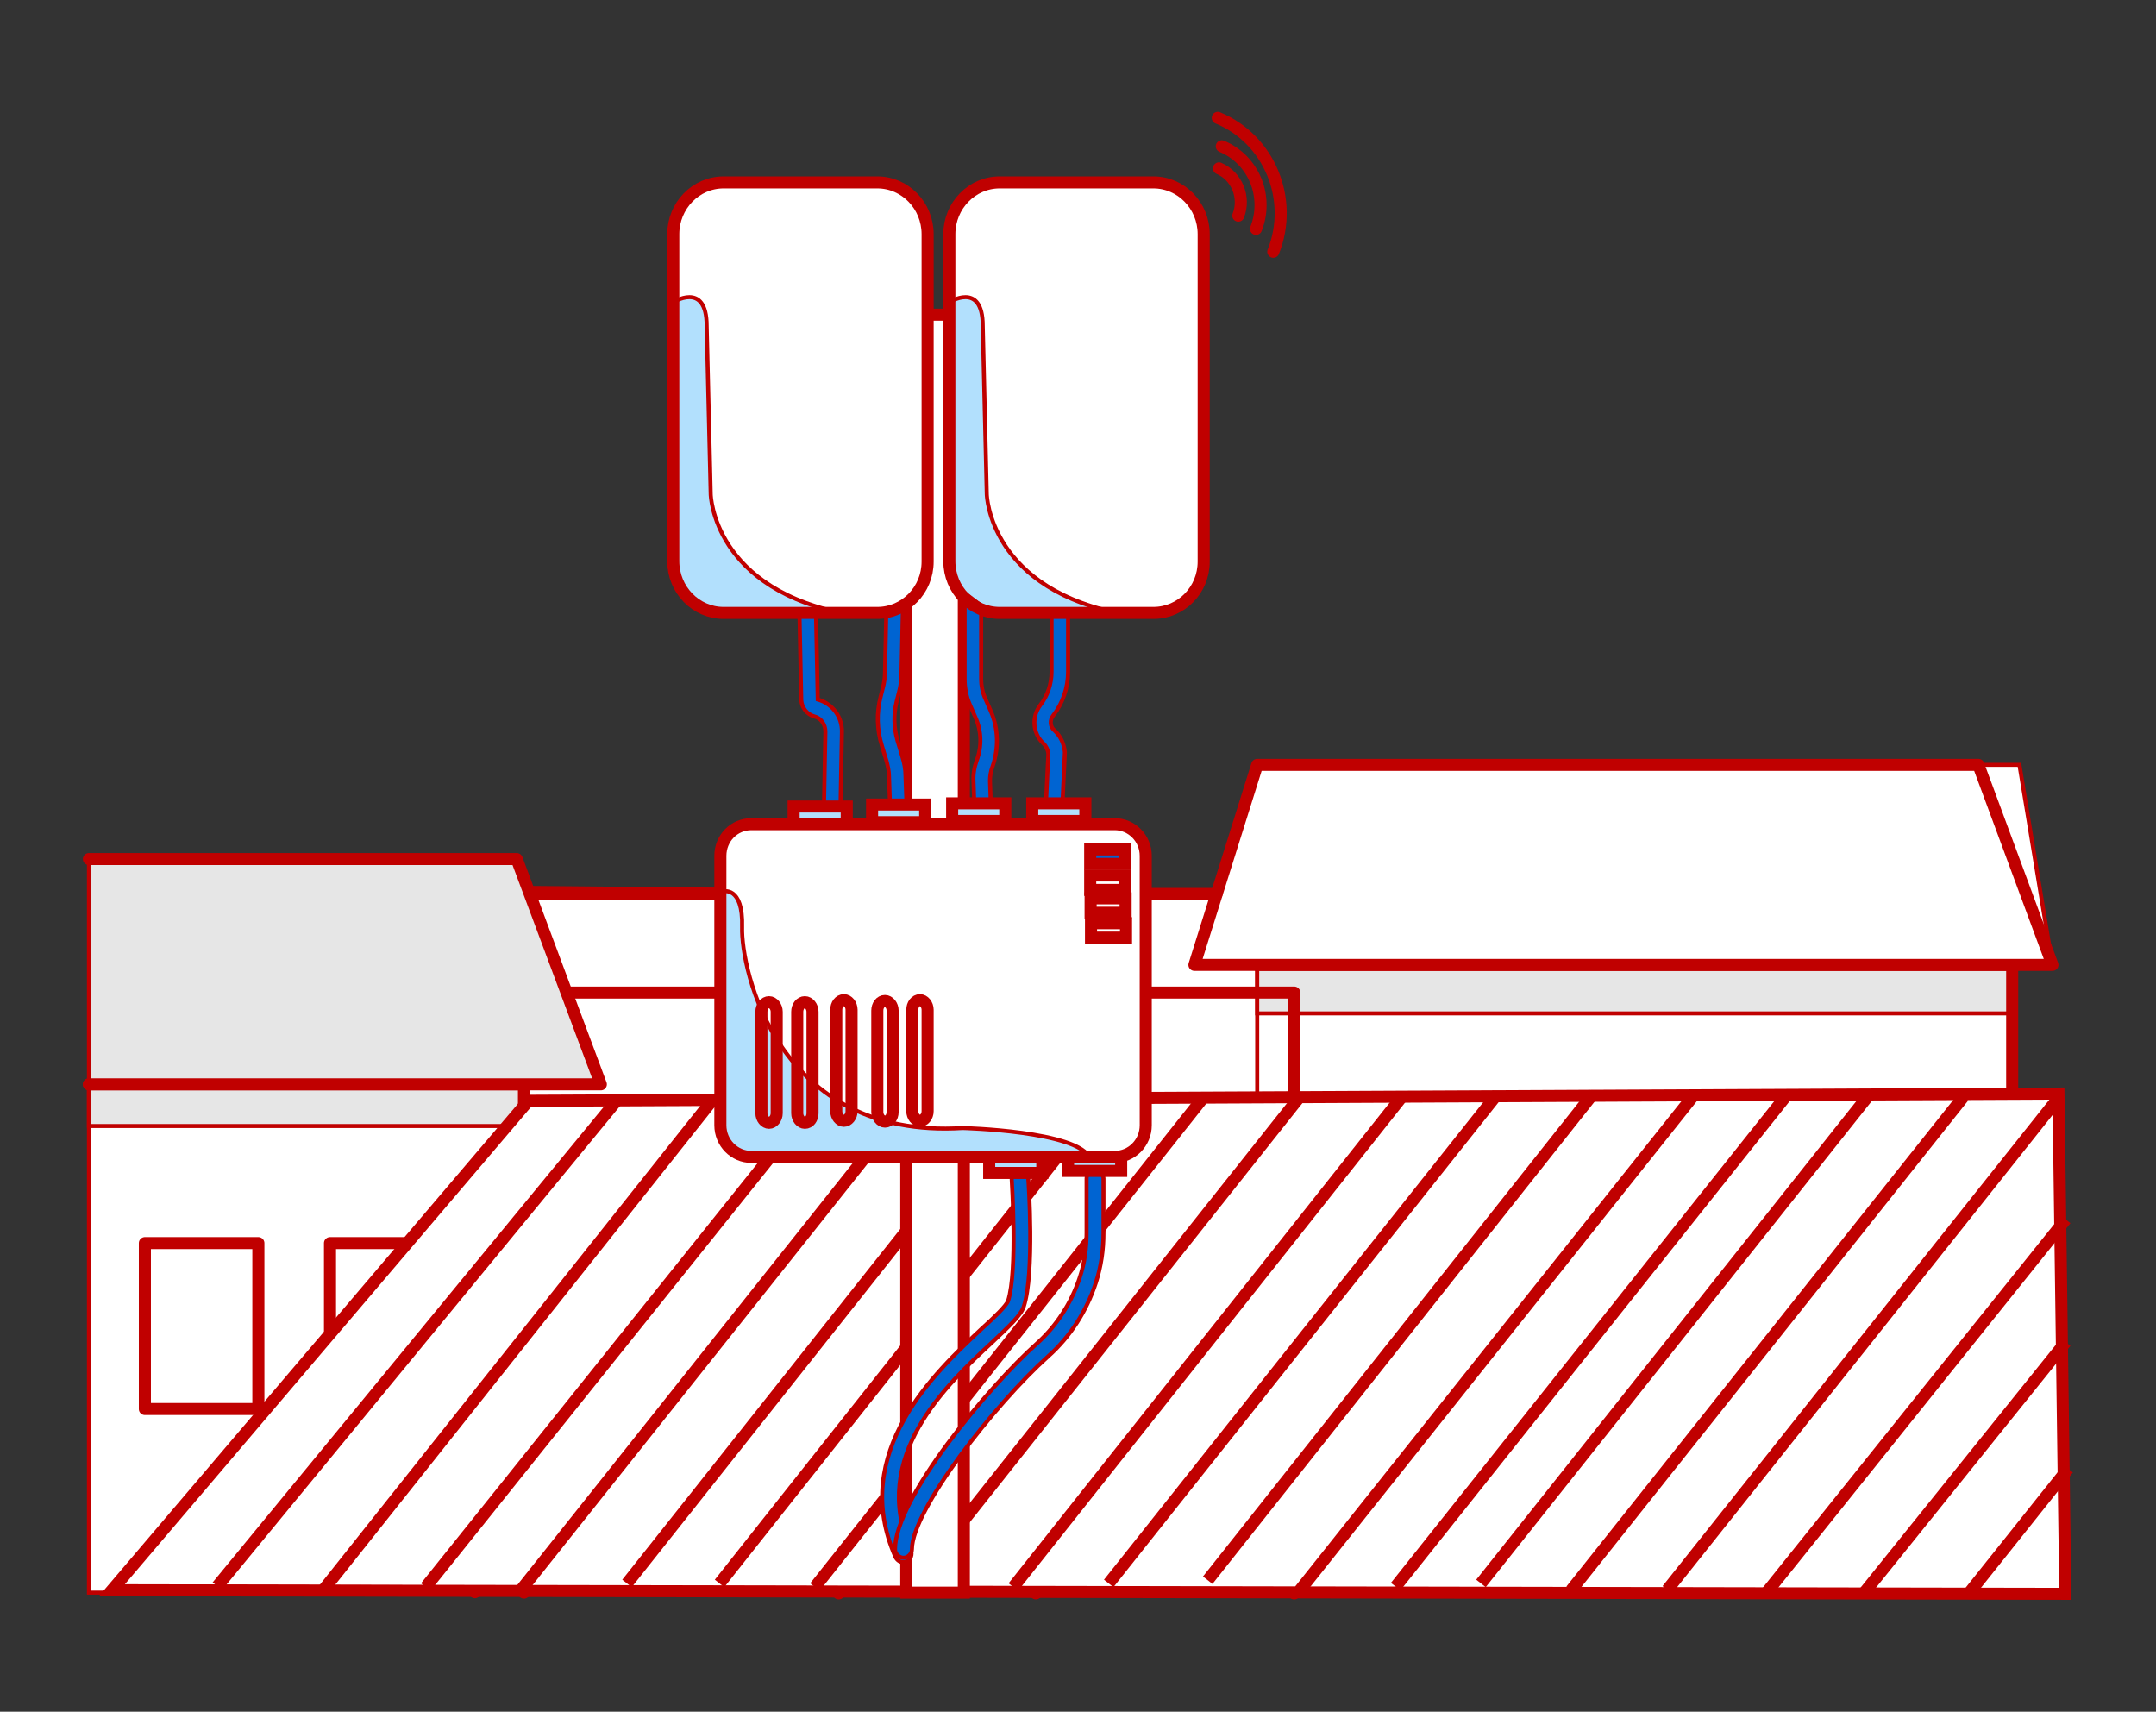 <svg width="228" height="181" xmlns="http://www.w3.org/2000/svg" xmlns:xlink="http://www.w3.org/1999/xlink" xml:space="preserve" overflow="hidden"><rect width="100%" height="100%" fill="#333333" stroke="none"/><defs><clipPath id="clip0"><rect x="339" y="259" width="228" height="181"/></clipPath></defs><g clip-path="url(#clip0)" transform="translate(-339 -259)"><path d="M136.322 168.495 136.322 104.955 130.854 94.527 124.453 94.527 55.826 93.891 50.019 104.955 50.019 168.368" stroke="#C00000" stroke-width="0.424" fill="#FFFFFF" transform="matrix(1.004 0 0 1 339 259)"/><path d="M132.422 102.03 211.944 102.03 211.944 168.411 132.422 168.411Z" stroke="#C00000" stroke-width="0.424" fill="#FFFFFF" transform="matrix(1.004 0 0 1 339 259)"/><path d="M132.422 102.03 211.944 102.03 211.944 107.159 132.422 107.159Z" stroke="#C00000" stroke-width="0.424" fill="#E6E6E6" transform="matrix(1.004 0 0 1 339 259)"/><path d="M211.944 168.411 211.944 102.03 132.422 102.03" stroke="#C00000" stroke-width="1.272" stroke-linecap="round" stroke-linejoin="round" stroke-miterlimit="10" fill="none" transform="matrix(1.004 0 0 1 339 259)"/><path d="M216.183 102.03 125.81 102.03 132.422 80.878 212.707 80.878Z" stroke="#C00000" stroke-width="0.424" fill="#FFFFFF" transform="matrix(1.004 0 0 1 339 259)"/><path d="M125.81 102.03 216.183 102.03 208.383 80.878 132.422 80.878Z" stroke="#C00000" stroke-width="1.272" stroke-linecap="round" stroke-linejoin="round" stroke-miterlimit="10" fill="none" transform="matrix(1.004 0 0 1 339 259)"/><path d="M136.322 133.906 136.322 165.825C136.322 167.308 135.178 168.495 133.737 168.495L73.756 168.495C70.874 168.495 70.153 164.384 72.866 163.366 91.433 156.415 119.494 164.426 131.32 132.931 132.38 130.218 136.322 130.981 136.322 133.906" stroke="#C00000" stroke-width="0.424" fill="#E6E6E6" transform="matrix(1.004 0 0 1 339 259)"/><path d="M136.322 168.495 136.322 104.955 97.325 104.955 50.019 104.955 50.019 168.368" stroke="#C00000" stroke-width="1.272" stroke-linecap="round" stroke-linejoin="round" stroke-miterlimit="10" fill="none" transform="matrix(1.004 0 0 1 339 259)"/><path d="M55.826 94.527 128.141 94.527" stroke="#C00000" stroke-width="1.272" stroke-linecap="round" stroke-linejoin="round" stroke-miterlimit="10" fill="none" transform="matrix(1.004 0 0 1 339 259)"/><path d="M9.368 114.662 55.19 114.662 55.19 168.411 9.368 168.411Z" stroke="#C00000" stroke-width="0.424" fill="#FFFFFF" transform="matrix(1.004 0 0 1 339 259)"/><path d="M9.368 114.662 55.19 114.662 55.19 119.07 9.368 119.07Z" stroke="#C00000" stroke-width="0.424" fill="#E6E6E6" transform="matrix(1.004 0 0 1 339 259)"/><path d="M9.368 114.662 55.19 114.662 55.19 168.411" stroke="#C00000" stroke-width="1.272" stroke-linecap="round" stroke-linejoin="round" stroke-miterlimit="10" fill="none" transform="matrix(1.004 0 0 1 339 259)"/><path d="M88.338 159 109.109 159 109.109 168.453 88.338 168.453Z" stroke="#C00000" stroke-width="0.424" fill="#FFFFFF" transform="matrix(1.004 0 0 1 339 259)"/><path d="M88.338 168.495 88.338 159 109.109 159 109.109 168.495" stroke="#C00000" stroke-width="1.272" stroke-linecap="round" stroke-linejoin="round" stroke-miterlimit="10" fill="none" transform="matrix(1.004 0 0 1 339 259)"/><path d="M15.26 131.448 27.214 131.448 27.214 148.996 15.26 148.996Z" stroke="#C00000" stroke-width="1.272" stroke-linecap="round" stroke-linejoin="round" stroke-miterlimit="10" fill="none" transform="matrix(1.004 0 0 1 339 259)"/><path d="M34.759 131.448 46.712 131.448 46.712 148.996 34.759 148.996Z" stroke="#C00000" stroke-width="1.272" stroke-linecap="round" stroke-linejoin="round" stroke-miterlimit="10" fill="none" transform="matrix(1.004 0 0 1 339 259)"/><path d="M63.286 114.662 9.368 114.662 9.368 90.839 54.427 90.839Z" stroke="#C00000" stroke-width="0.424" fill="#E6E6E6" transform="matrix(1.004 0 0 1 339 259)"/><path d="M9.368 90.839 54.427 90.839 63.286 114.662 9.368 114.662" stroke="#C00000" stroke-width="1.272" stroke-linecap="round" stroke-linejoin="round" stroke-miterlimit="10" fill="none" transform="matrix(1.004 0 0 1 339 259)"/><path d="M217.115 115.297 55.953 116.06 12.081 167.775 217.836 168.199Z" stroke="#C00000" stroke-width="0.424" fill="#FFFFFF" transform="matrix(1.004 0 0 1 339 259)"/><path d="M64.94 116.4 22.89 167.732" stroke="#C00000" stroke-width="1.272" stroke-miterlimit="10" fill="none" transform="matrix(1.004 0 0 1 339 259)"/><path d="M74.986 116.4 34.038 168.156" stroke="#C00000" stroke-width="1.272" stroke-miterlimit="10" fill="none" transform="matrix(1.004 0 0 1 339 259)"/><path d="M86.176 116.018 44.847 167.817" stroke="#C00000" stroke-width="1.272" stroke-miterlimit="10" fill="none" transform="matrix(1.004 0 0 1 339 259)"/><path d="M95.883 116.357 54.554 168.538" stroke="#C00000" stroke-width="1.272" stroke-miterlimit="10" fill="none" transform="matrix(1.004 0 0 1 339 259)"/><path d="M106.608 116.06 66.042 167.436" stroke="#C00000" stroke-width="1.272" stroke-miterlimit="10" fill="none" transform="matrix(1.004 0 0 1 339 259)"/><path d="M116.315 116.06 75.791 167.436" stroke="#C00000" stroke-width="1.272" stroke-miterlimit="10" fill="none" transform="matrix(1.004 0 0 1 339 259)"/><path d="M126.785 116.018 85.837 167.817" stroke="#C00000" stroke-width="1.272" stroke-miterlimit="10" fill="none" transform="matrix(1.004 0 0 1 339 259)"/><path d="M136.873 116.018 95.926 167.817" stroke="#C00000" stroke-width="1.272" stroke-miterlimit="10" fill="none" transform="matrix(1.004 0 0 1 339 259)"/><path d="M147.64 116.018 106.735 167.817" stroke="#C00000" stroke-width="1.272" stroke-miterlimit="10" fill="none" transform="matrix(1.004 0 0 1 339 259)"/><path d="M157.729 115.679 116.781 167.436" stroke="#C00000" stroke-width="1.272" stroke-miterlimit="10" fill="none" transform="matrix(1.004 0 0 1 339 259)"/><path d="M167.859 115.594 127.209 167.096" stroke="#C00000" stroke-width="1.272" stroke-miterlimit="10" fill="none" transform="matrix(1.004 0 0 1 339 259)"/><path d="M178.287 115.976 136.916 168.156" stroke="#C00000" stroke-width="1.272" stroke-miterlimit="10" fill="none" transform="matrix(1.004 0 0 1 339 259)"/><path d="M188.333 115.637 147.004 167.775" stroke="#C00000" stroke-width="1.272" stroke-miterlimit="10" fill="none" transform="matrix(1.004 0 0 1 339 259)"/><path d="M196.938 115.679 155.991 167.436" stroke="#C00000" stroke-width="1.272" stroke-miterlimit="10" fill="none" transform="matrix(1.004 0 0 1 339 259)"/><path d="M206.815 115.976 165.486 168.156" stroke="#C00000" stroke-width="1.272" stroke-miterlimit="10" fill="none" transform="matrix(1.004 0 0 1 339 259)"/><path d="M216.946 115.933 175.617 168.114" stroke="#C00000" stroke-width="1.272" stroke-miterlimit="10" fill="none" transform="matrix(1.004 0 0 1 339 259)"/><path d="M217.581 128.947 186.171 168.283" stroke="#C00000" stroke-width="1.272" stroke-miterlimit="10" fill="none" transform="matrix(1.004 0 0 1 339 259)"/><path d="M217.581 141.918 196.26 168.538" stroke="#C00000" stroke-width="1.272" stroke-miterlimit="10" fill="none" transform="matrix(1.004 0 0 1 339 259)"/><path d="M217.836 155.312 207.535 168.283" stroke="#C00000" stroke-width="1.272" stroke-miterlimit="10" fill="none" transform="matrix(1.004 0 0 1 339 259)"/><path d="M216.818 115.637 55.656 116.4 11.784 168.156 217.539 168.538Z" stroke="#C00000" stroke-width="1.272" stroke-miterlimit="10" fill="none" transform="matrix(1.004 0 0 1 339 259)"/><path d="M95.46 33.275 101.521 33.275 101.521 168.411 95.46 168.411Z" stroke="#C00000" stroke-width="0.424" fill="#FFFFFF" transform="matrix(1.004 0 0 1 339 259)"/><path d="M95.46 33.275 101.521 33.275 101.521 168.411 95.46 168.411Z" stroke="#C00000" stroke-width="1.272" stroke-miterlimit="10" fill="none" transform="matrix(1.004 0 0 1 339 259)"/><path d="M93.806 86.855 93.637 82.065C93.637 81.514 93.51 81.005 93.382 80.496L92.874 78.801C92.365 77.147 92.323 75.367 92.747 73.714L93.001 72.697C93.128 72.188 93.213 71.679 93.213 71.171L93.425 61.464 95.163 61.506 94.951 71.213C94.951 71.849 94.866 72.527 94.697 73.163L94.442 74.18C94.103 75.537 94.145 76.936 94.527 78.292L95.036 79.988C95.248 80.666 95.375 81.344 95.375 82.022L95.544 86.812 93.806 86.855Z" stroke="#C00000" stroke-width="0.424" fill="#0064D2" transform="matrix(1.004 0 0 1 339 259)"/><path d="M88.508 86.388 86.77 86.346 86.939 77.359C86.939 76.597 86.473 75.918 85.752 75.749 84.99 75.537 84.438 74.816 84.396 74.011L84.184 63.71 85.922 63.668 86.134 73.968C87.66 74.392 88.72 75.791 88.677 77.402L88.508 86.388Z" stroke="#C00000" stroke-width="0.424" fill="#0064D2" transform="matrix(1.004 0 0 1 339 259)"/><path d="M102.708 87.406 102.538 82.616C102.496 81.853 102.623 81.132 102.878 80.412 103.429 78.928 103.386 77.317 102.75 75.876L102.157 74.519C101.775 73.629 101.606 72.739 101.606 71.807L101.606 61.167 103.344 61.167 103.344 71.807C103.344 72.485 103.471 73.163 103.768 73.841L104.361 75.198C105.167 77.063 105.209 79.14 104.531 81.09 104.361 81.556 104.276 82.065 104.276 82.573L104.446 87.363 102.708 87.406Z" stroke="#C00000" stroke-width="0.424" fill="#0064D2" transform="matrix(1.004 0 0 1 339 259)"/><path d="M111.864 85.964 110.126 85.88 110.423 79.691C110.38 79.309 110.211 78.928 109.914 78.631 108.77 77.571 108.642 75.791 109.575 74.562 110.338 73.587 110.762 72.315 110.762 71.044L110.762 62.778 112.5 62.778 112.5 71.044C112.5 72.697 111.949 74.35 110.931 75.664 110.55 76.13 110.592 76.851 111.059 77.232 111.694 77.826 112.076 78.631 112.161 79.521L112.161 79.564 112.161 79.606 111.864 85.964Z" stroke="#C00000" stroke-width="0.424" fill="#0064D2" transform="matrix(1.004 0 0 1 339 259)"/><path d="M95.12 165.189C94.781 165.189 94.484 164.977 94.315 164.638 89.44 153.574 98.511 145.097 103.386 140.519 104.7 139.332 106.014 138.06 106.184 137.552 107.201 134.372 106.565 124.793 106.565 124.708 106.523 124.199 106.904 123.775 107.371 123.733 107.837 123.69 108.261 124.072 108.303 124.581 108.346 125.004 108.981 134.627 107.837 138.145 107.54 139.078 106.353 140.18 104.573 141.875 99.698 146.411 91.56 154.041 95.926 163.917 96.138 164.384 95.926 164.892 95.502 165.104 95.332 165.189 95.205 165.189 95.12 165.189" stroke="#C00000" stroke-width="0.424" fill="#0064D2" transform="matrix(1.004 0 0 1 339 259)"/><path d="M95.163 164.723C94.697 164.723 94.273 164.299 94.273 163.833 94.273 158.407 104.149 146.623 109.193 142.087 111.27 140.222 112.839 137.806 113.729 135.093 114.238 133.567 114.45 131.999 114.45 130.388L114.45 124.623C114.45 124.114 114.831 123.733 115.34 123.733 115.806 123.733 116.23 124.157 116.23 124.623L116.23 130.388C116.23 132.168 115.976 133.948 115.425 135.644 114.45 138.654 112.712 141.367 110.38 143.444 104.743 148.53 96.053 159.678 96.053 163.833 96.053 164.299 95.629 164.723 95.163 164.723" stroke="#C00000" stroke-width="0.424" fill="#0064D2" transform="matrix(1.004 0 0 1 339 259)"/><path d="M83.591 85.286 89.186 85.286 89.186 87.151 83.591 87.151Z" stroke="#C00000" stroke-width="0.424" fill="#B2E0FD" transform="matrix(1.004 0 0 1 339 259)"/><path d="M91.856 85.074 97.452 85.074 97.452 86.939 91.856 86.939Z" stroke="#C00000" stroke-width="0.424" fill="#B2E0FD" transform="matrix(1.004 0 0 1 339 259)"/><path d="M104.192 122.164 109.787 122.164 109.787 124.03 104.192 124.03Z" stroke="#C00000" stroke-width="0.424" fill="#B2E0FD" transform="matrix(1.004 0 0 1 339 259)"/><path d="M112.5 121.952 118.095 121.952 118.095 123.818 112.5 123.818Z" stroke="#C00000" stroke-width="0.424" fill="#B2E0FD" transform="matrix(1.004 0 0 1 339 259)"/><path d="M100.292 84.947 105.887 84.947 105.887 86.812 100.292 86.812Z" stroke="#C00000" stroke-width="0.424" fill="#B2E0FD" transform="matrix(1.004 0 0 1 339 259)"/><path d="M108.727 84.947 114.322 84.947 114.322 86.812 108.727 86.812Z" stroke="#C00000" stroke-width="0.424" fill="#B2E0FD" transform="matrix(1.004 0 0 1 339 259)"/><path d="M92.577 64.812 76.385 64.812C73.46 64.812 71.086 62.354 71.086 59.344L71.086 24.755C71.086 21.745 73.46 19.287 76.385 19.287L92.577 19.287C95.502 19.287 97.876 21.745 97.876 24.755L97.876 59.387C97.876 62.396 95.502 64.812 92.577 64.812" stroke="#C00000" stroke-width="0.424" fill="#FFFFFF" transform="matrix(1.004 0 0 1 339 259)"/><path d="M70.832 32.004C70.832 32.004 74.435 29.63 74.435 34.462L74.859 52.265C74.859 52.265 75.07 62.523 89.737 65.024L75.282 64.812 72.23 62.905C71.34 62.227 71.213 60.997 71.171 59.853L70.832 32.004Z" stroke="#C00000" stroke-width="0.424" fill="#B2E0FD" transform="matrix(1.004 0 0 1 339 259)"/><path d="M92.407 64.812 76.215 64.812C73.29 64.812 70.916 62.354 70.916 59.344L70.916 24.755C70.916 21.745 73.29 19.287 76.215 19.287L92.407 19.287C95.332 19.287 97.706 21.745 97.706 24.755L97.706 59.387C97.706 62.396 95.332 64.812 92.407 64.812Z" stroke="#C00000" stroke-width="1.272" stroke-miterlimit="10" fill="none" transform="matrix(1.004 0 0 1 339 259)"/><path d="M121.613 64.812 105.421 64.812C102.496 64.812 100.122 62.354 100.122 59.344L100.122 24.755C100.122 21.745 102.496 19.287 105.421 19.287L121.613 19.287C124.538 19.287 126.912 21.745 126.912 24.755L126.912 59.387C126.912 62.396 124.538 64.812 121.613 64.812" stroke="#C00000" stroke-width="0.424" fill="#FFFFFF" transform="matrix(1.004 0 0 1 339 259)"/><path d="M99.91 32.004C99.91 32.004 103.513 29.63 103.513 34.462L103.937 52.265C103.937 52.265 104.149 62.523 118.816 65.024L104.361 64.812 101.691 62.778C100.8 62.099 100.292 61.04 100.249 59.895L99.91 32.004Z" stroke="#C00000" stroke-width="0.424" fill="#B2E0FD" transform="matrix(1.004 0 0 1 339 259)"/><path d="M121.486 64.812 105.294 64.812C102.369 64.812 99.995 62.354 99.995 59.344L99.995 24.755C99.995 21.745 102.369 19.287 105.294 19.287L121.486 19.287C124.411 19.287 126.785 21.745 126.785 24.755L126.785 59.387C126.785 62.396 124.411 64.812 121.486 64.812Z" stroke="#C00000" stroke-width="1.272" stroke-miterlimit="10" fill="none" transform="matrix(1.004 0 0 1 339 259)"/><path d="M83.591 85.286 89.186 85.286 89.186 87.151 83.591 87.151Z" stroke="#C00000" stroke-width="1.272" stroke-miterlimit="10" fill="none" transform="matrix(1.004 0 0 1 339 259)"/><path d="M91.856 85.074 97.452 85.074 97.452 86.939 91.856 86.939Z" stroke="#C00000" stroke-width="1.272" stroke-miterlimit="10" fill="none" transform="matrix(1.004 0 0 1 339 259)"/><path d="M104.192 122.164 109.787 122.164 109.787 124.03 104.192 124.03Z" stroke="#C00000" stroke-width="1.272" stroke-miterlimit="10" fill="none" transform="matrix(1.004 0 0 1 339 259)"/><path d="M112.5 121.952 118.095 121.952 118.095 123.818 112.5 123.818Z" stroke="#C00000" stroke-width="1.272" stroke-miterlimit="10" fill="none" transform="matrix(1.004 0 0 1 339 259)"/><path d="M100.292 84.947 105.887 84.947 105.887 86.812 100.292 86.812Z" stroke="#C00000" stroke-width="1.272" stroke-miterlimit="10" fill="none" transform="matrix(1.004 0 0 1 339 259)"/><path d="M108.727 84.947 114.322 84.947 114.322 86.812 108.727 86.812Z" stroke="#C00000" stroke-width="1.272" stroke-miterlimit="10" fill="none" transform="matrix(1.004 0 0 1 339 259)"/><path d="M117.502 122.334 79.225 122.334C77.444 122.334 75.961 120.85 75.961 118.985L75.961 90.5C75.961 88.635 77.402 87.151 79.225 87.151L117.502 87.151C119.282 87.151 120.766 88.635 120.766 90.5L120.766 118.985C120.723 120.85 119.282 122.334 117.502 122.334" stroke="#C00000" stroke-width="0.424" fill="#FFFFFF" transform="matrix(1.004 0 0 1 339 259)"/><path d="M76.13 94.273C76.13 94.273 78.292 93.594 78.165 98.045 78.038 102.496 81.853 120.511 101.394 119.282 101.394 119.282 113.602 119.579 114.831 122.504L78.165 122.504 76.13 120.554 76.13 94.273Z" stroke="#C00000" stroke-width="0.424" fill="#B2E0FD" transform="matrix(1.004 0 0 1 339 259)"/><path d="M117.417 122.334 79.14 122.334C77.359 122.334 75.876 120.85 75.876 118.985L75.876 90.5C75.876 88.635 77.317 87.151 79.14 87.151L117.417 87.151C119.197 87.151 120.681 88.635 120.681 90.5L120.681 118.985C120.681 120.85 119.197 122.334 117.417 122.334Z" stroke="#C00000" stroke-width="1.272" stroke-miterlimit="10" fill="none" transform="matrix(1.004 0 0 1 339 259)"/><path d="M81.005 118.731 81.005 118.731C80.581 118.731 80.2 118.265 80.2 117.714L80.2 106.989C80.2 106.438 80.539 105.972 81.005 105.972 81.429 105.972 81.81 106.438 81.81 106.989L81.81 117.714C81.81 118.265 81.429 118.731 81.005 118.731Z" stroke="#C00000" stroke-width="1.272" stroke-miterlimit="10" fill="none" transform="matrix(1.004 0 0 1 339 259)"/><path d="M84.778 118.731 84.778 118.731C84.354 118.731 83.972 118.265 83.972 117.714L83.972 106.989C83.972 106.438 84.311 105.972 84.778 105.972 85.201 105.972 85.583 106.438 85.583 106.989L85.583 117.714C85.583 118.265 85.244 118.731 84.778 118.731Z" stroke="#C00000" stroke-width="1.272" stroke-miterlimit="10" fill="none" transform="matrix(1.004 0 0 1 339 259)"/><path d="M88.889 118.519 88.889 118.519C88.465 118.519 88.084 118.053 88.084 117.502L88.084 106.777C88.084 106.226 88.423 105.76 88.889 105.76 89.313 105.76 89.695 106.226 89.695 106.777L89.695 117.502C89.695 118.053 89.313 118.519 88.889 118.519Z" stroke="#C00000" stroke-width="1.272" stroke-miterlimit="10" fill="none" transform="matrix(1.004 0 0 1 339 259)"/><path d="M93.213 118.604 93.213 118.604C92.789 118.604 92.407 118.137 92.407 117.586L92.407 106.862C92.407 106.311 92.747 105.845 93.213 105.845 93.637 105.845 94.018 106.311 94.018 106.862L94.018 117.586C94.018 118.18 93.637 118.604 93.213 118.604Z" stroke="#C00000" stroke-width="1.272" stroke-miterlimit="10" fill="none" transform="matrix(1.004 0 0 1 339 259)"/><path d="M96.901 118.519 96.901 118.519C96.477 118.519 96.095 118.053 96.095 117.502L96.095 106.777C96.095 106.226 96.434 105.76 96.901 105.76 97.325 105.76 97.706 106.226 97.706 106.777L97.706 117.502C97.706 118.053 97.325 118.519 96.901 118.519Z" stroke="#C00000" stroke-width="1.272" stroke-miterlimit="10" fill="none" transform="matrix(1.004 0 0 1 339 259)"/><path d="M114.831 89.822 118.519 89.822 118.519 91.348 114.831 91.348Z" stroke="#C00000" stroke-width="0.424" fill="#0064D2" transform="matrix(1.004 0 0 1 339 259)"/><path d="M114.831 89.822 118.519 89.822 118.519 91.348 114.831 91.348Z" stroke="#C00000" stroke-width="1.272" stroke-miterlimit="10" fill="none" transform="matrix(1.004 0 0 1 339 259)"/><path d="M114.831 92.577 118.519 92.577 118.519 94.103 114.831 94.103Z" stroke="#C00000" stroke-width="1.272" stroke-miterlimit="10" fill="none" transform="matrix(1.004 0 0 1 339 259)"/><path d="M114.874 94.993 118.561 94.993 118.561 96.519 114.874 96.519Z" stroke="#C00000" stroke-width="1.272" stroke-miterlimit="10" fill="none" transform="matrix(1.004 0 0 1 339 259)"/><path d="M114.916 97.621 118.604 97.621 118.604 99.147 114.916 99.147Z" stroke="#C00000" stroke-width="1.272" stroke-miterlimit="10" fill="none" transform="matrix(1.004 0 0 1 339 259)"/><path d="M132.295 24.204C133.652 20.77 132.041 16.871 128.692 15.472" stroke="#C00000" stroke-width="1.272" stroke-linecap="round" stroke-linejoin="round" stroke-miterlimit="10" fill="none" transform="matrix(1.004 0 0 1 339 259)"/><path d="M134.118 26.62C136.322 21.067 133.694 14.709 128.268 12.462" stroke="#C00000" stroke-width="1.272" stroke-linecap="round" stroke-linejoin="round" stroke-miterlimit="10" fill="none" transform="matrix(1.004 0 0 1 339 259)"/><path d="M130.43 22.805C131.193 20.855 130.261 18.609 128.396 17.803" stroke="#C00000" stroke-width="1.272" stroke-linecap="round" stroke-linejoin="round" stroke-miterlimit="10" fill="none" transform="matrix(1.004 0 0 1 339 259)"/></g></svg>